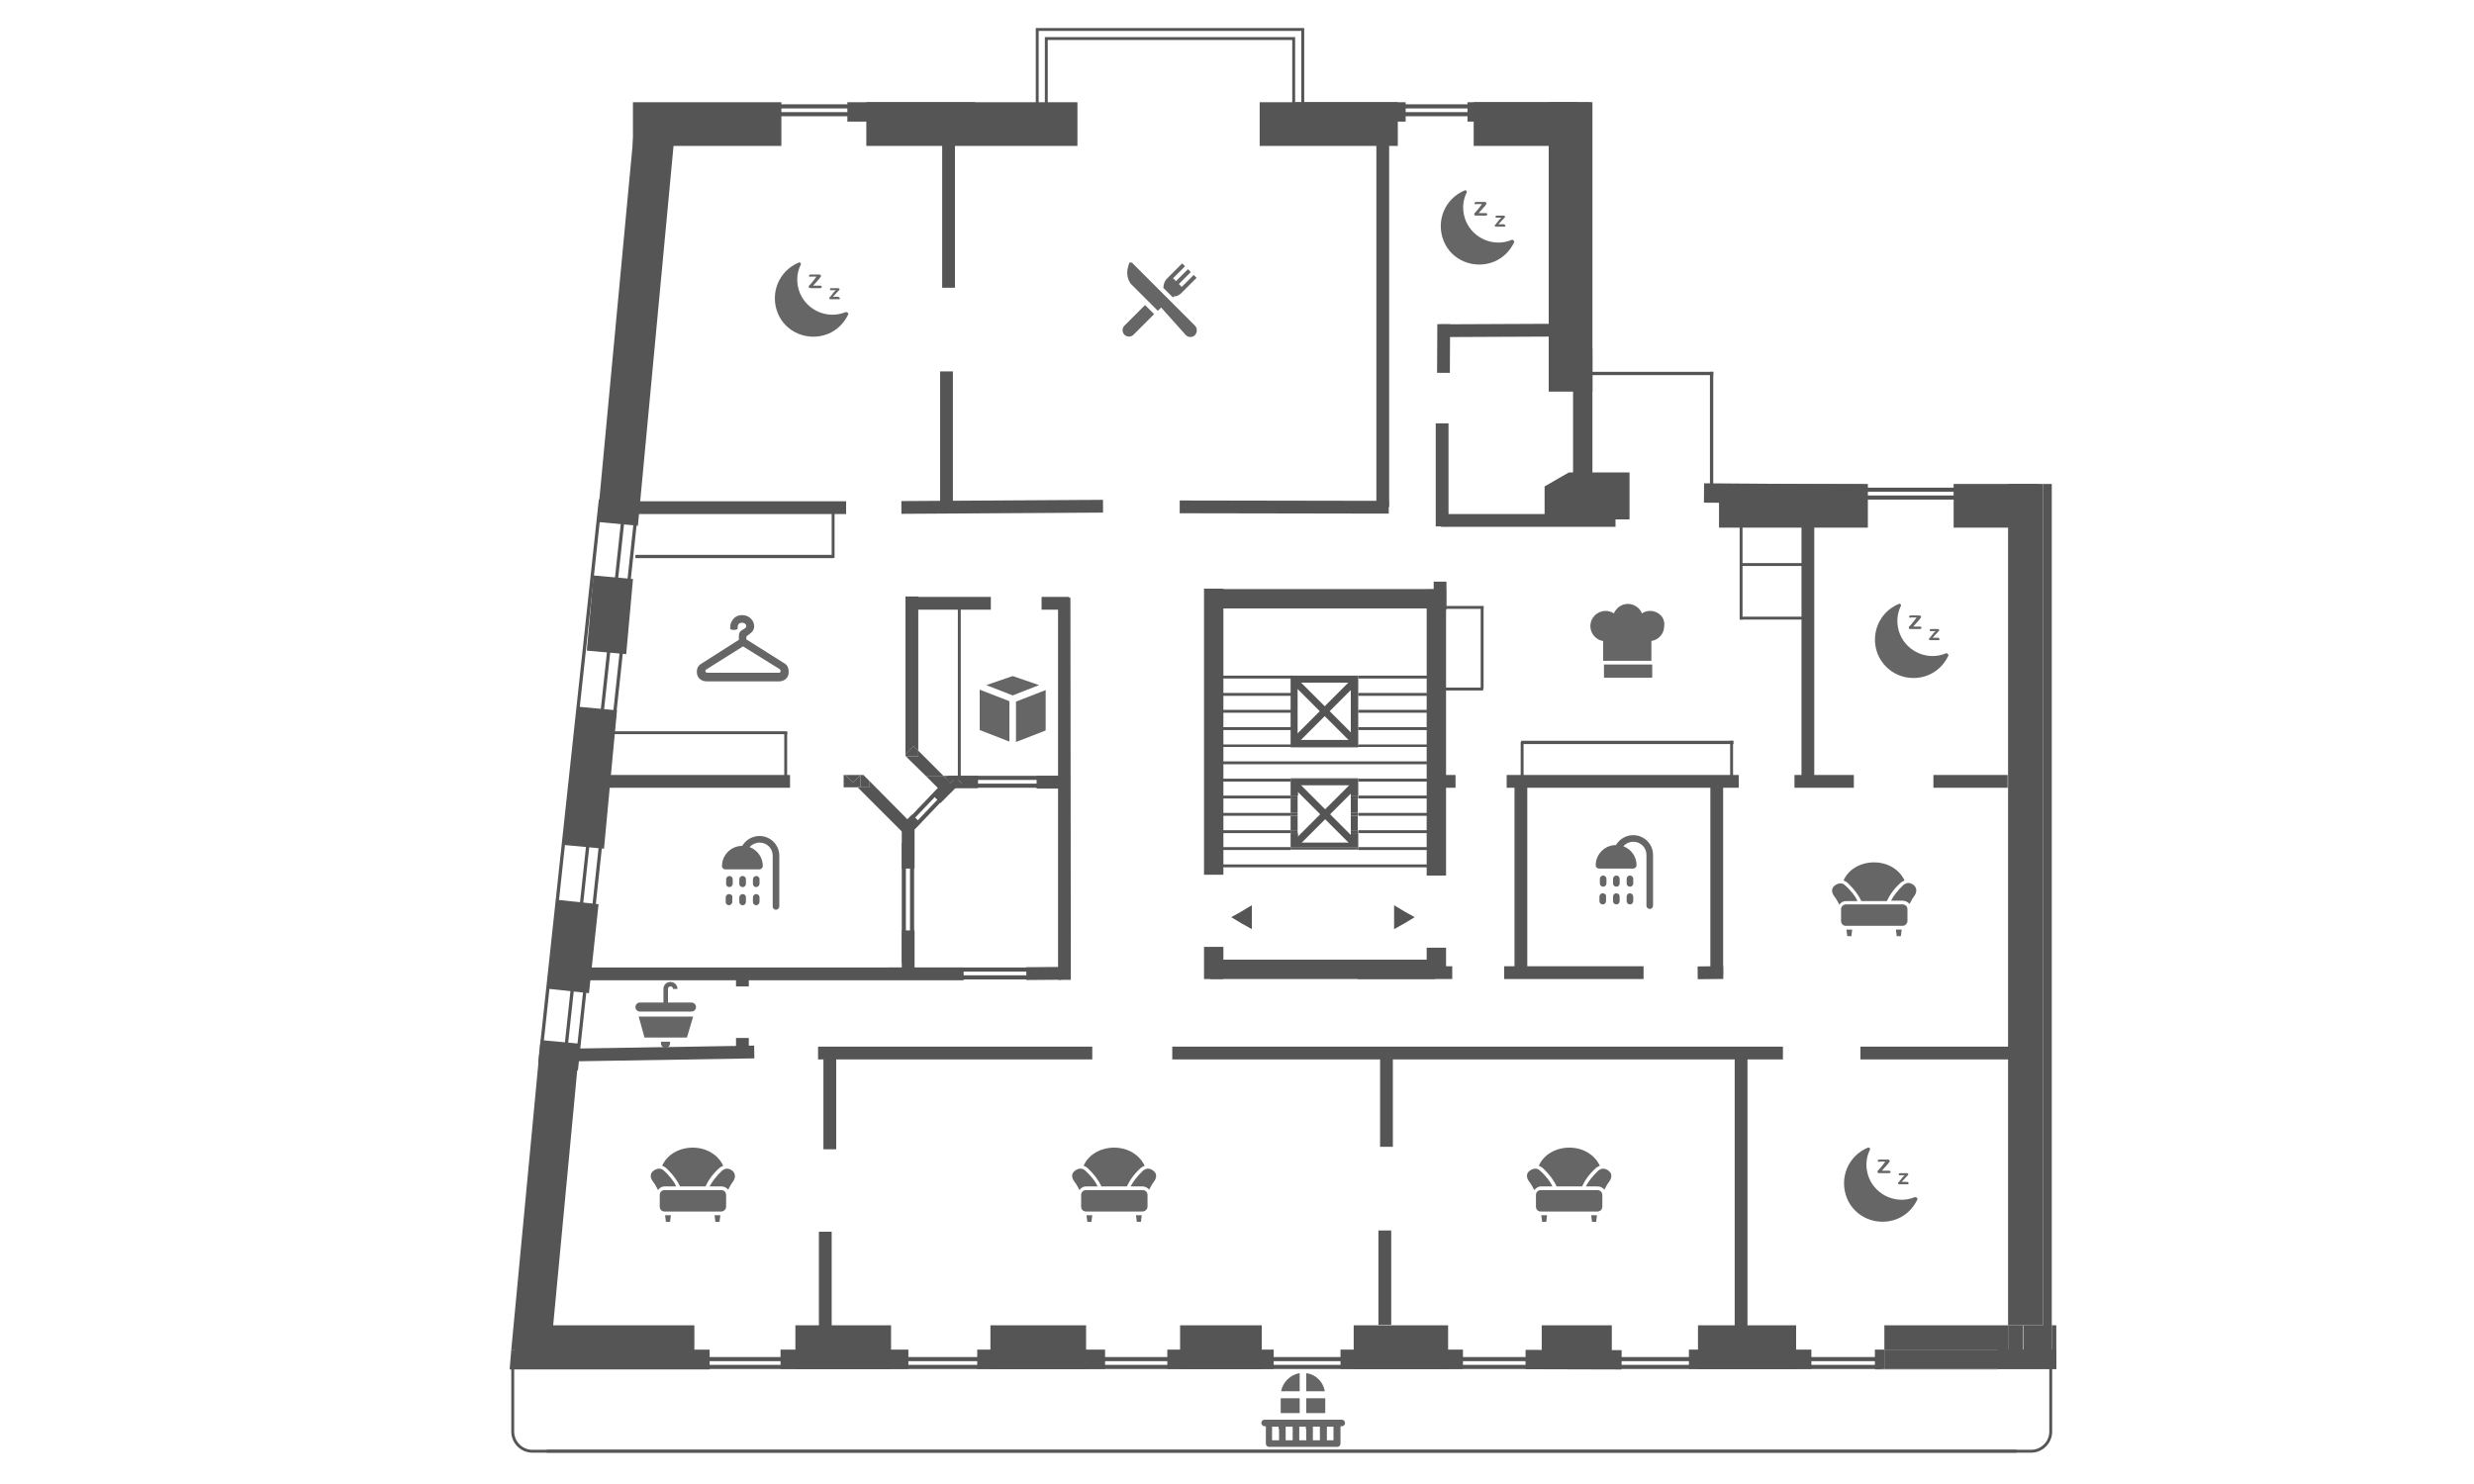 <?xml version="1.0" encoding="utf-8"?>
<!-- Generator: Adobe Illustrator 22.0.0, SVG Export Plug-In . SVG Version: 6.00 Build 0)  -->
<svg version="1.1" xmlns="http://www.w3.org/2000/svg" xmlns:xlink="http://www.w3.org/1999/xlink" x="0px" y="0px"
	 viewBox="0 0 600 360" style="enable-background:new 0 0 600 360;" xml:space="preserve">
<style type="text/css">
	.st0{fill:#555555;}
	.st1{fill:#666666;}
</style>
<g id="map">
	<rect x="124.9" y="321.5" class="st0" width="43.5" height="10.6"/>
	<rect x="192.9" y="321.5" class="st0" width="23.2" height="10.6"/>
	<rect x="240.2" y="321.5" class="st0" width="23.2" height="10.6"/>
	<rect x="286.2" y="321.5" class="st0" width="19.8" height="10.6"/>
	<rect x="328.3" y="321.5" class="st0" width="22.9" height="10.6"/>
	<rect x="373.9" y="321.5" class="st0" width="17" height="10.6"/>
	<rect x="411.8" y="321.5" class="st0" width="23.8" height="10.6"/>
	<rect x="153.5" y="24.8" class="st0" width="36" height="10.6"/>
	
		<rect x="106" y="74.1" transform="matrix(9.341327e-02 -0.996 0.996 9.341327e-02 61.14 225.268)" class="st0" width="96.5" height="9.9"/>
	
		<rect x="128.2" y="224.6" transform="matrix(0.107 -0.994 0.994 0.107 -104.07 343.256)" class="st0" width="21.7" height="10"/>
	<rect x="305.5" y="24.8" class="st0" width="33.5" height="10.6"/>
	<rect x="357.4" y="24.8" class="st0" width="28.4" height="10.6"/>
	<rect x="473.8" y="117.4" class="st0" width="20.7" height="10.6"/>
	<rect x="416.9" y="117.4" class="st0" width="36.1" height="10.6"/>
	<rect x="210.1" y="24.8" class="st0" width="51.2" height="10.6"/>
	<rect x="375.6" y="24.8" class="st0" width="10.6" height="70.2"/>
	<rect x="152" y="121.6" class="st0" width="53.2" height="3.1"/>
	<rect x="228.5" y="30.1" class="st0" width="3.1" height="39.7"/>
	<rect x="420.7" y="255.5" class="st0" width="3.1" height="68.7"/>
	<rect x="414.8" y="190" class="st0" width="3.1" height="46.4"/>
	<rect x="367.3" y="188.8" class="st0" width="3.1" height="46.4"/>
	<rect x="334.7" y="255.3" class="st0" width="3.1" height="22.9"/>
	<rect x="348.2" y="102.7" class="st0" width="3.1" height="25"/>
	<rect x="347.7" y="141.1" class="st0" width="3.1" height="6.8"/>
	
		<rect x="344.2" y="83.1" transform="matrix(5.410451e-03 -1 1 5.410451e-03 263.558 434.188)" class="st0" width="11.8" height="3.1"/>
	<rect x="228" y="90.1" class="st0" width="3.1" height="33.8"/>
	<rect x="333.8" y="32.1" class="st0" width="3.1" height="90.9"/>
	<rect x="145.7" y="188" class="st0" width="45.9" height="3.1"/>
	
		<rect x="310" y="97.7" transform="matrix(1.745302e-03 -1 1 1.745302e-03 187.862 434.341)" class="st0" width="3.1" height="50.7"/>
	
		<rect x="218.6" y="121.4" transform="matrix(1 -6.108614e-03 6.108614e-03 1 -0.747 1.487)" class="st0" width="48.9" height="3.1"/>
	
		<rect x="135.8" y="254" transform="matrix(1 -1.640536e-02 1.640536e-02 1 -4.17 2.649)" class="st0" width="47.1" height="3.1"/>
	<rect x="451.2" y="253.9" class="st0" width="42.8" height="3.1"/>
	<rect x="284.3" y="253.9" class="st0" width="148.1" height="3.1"/>
	<rect x="365.4" y="188" class="st0" width="56.3" height="3.1"/>
	<rect x="347.6" y="188" class="st0" width="5.4" height="3.1"/>
	<rect x="220.8" y="144.8" class="st0" width="19.5" height="3.1"/>
	<rect x="349.5" y="124.7" class="st0" width="42.3" height="3.1"/>
	
		<rect x="349.3" y="78.6" transform="matrix(1 -4.537840e-03 4.537840e-03 1 -0.36 1.656)" class="st0" width="30.8" height="3.1"/>
	<rect x="138.2" y="234.7" class="st0" width="95.5" height="3.1"/>
	
		<rect x="248.9" y="234.6" transform="matrix(1 -7.853901e-03 7.853901e-03 1 -1.847 1.995)" class="st0" width="8.5" height="3.1"/>
	<rect x="364.8" y="234.4" class="st0" width="33.8" height="3.1"/>
	<rect x="329.2" y="234.4" class="st0" width="23" height="3.1"/>
	
		<rect x="411.7" y="234.4" transform="matrix(1 -1.012274e-02 1.012274e-02 1 -2.367 4.211)" class="st0" width="6.2" height="3.1"/>
	<rect x="435.2" y="188" class="st0" width="14.4" height="3.1"/>
	<rect x="468.9" y="188" class="st0" width="18" height="3.1"/>
	<rect x="334.3" y="298.5" class="st0" width="3.1" height="22.9"/>
	<rect x="292" y="142.8" class="st0" width="4.7" height="69.4"/>
	<polygon class="st0" points="259.7,237.7 256.6,237.7 256.6,145 259.6,145 	"/>
	<rect x="199.7" y="255.9" class="st0" width="3.1" height="22.9"/>
	<rect x="178.5" y="251.8" class="st0" width="3.1" height="4.1"/>
	<rect x="178.5" y="235.2" class="st0" width="3.1" height="4.1"/>
	<rect x="198.6" y="298.8" class="st0" width="3.1" height="22.9"/>
	<rect x="252.6" y="144.8" class="st0" width="6.7" height="3.1"/>
	<rect x="436.9" y="125.3" class="st0" width="3.1" height="64.5"/>
	
		<rect x="126.3" y="183.8" transform="matrix(9.341327e-02 -0.996 0.996 9.341327e-02 -58.039 313.607)" class="st0" width="33.7" height="9.7"/>
	
		<rect x="138.7" y="144.3" transform="matrix(8.963770e-02 -0.996 0.996 8.963770e-02 -13.844 283.041)" class="st0" width="18.3" height="9.6"/>
	<rect x="346" y="143" class="st0" width="4.7" height="69.4"/>
	<rect x="381.5" y="84.6" class="st0" width="4.7" height="36.9"/>
	<rect x="293.4" y="142.9" class="st0" width="54.5" height="4.7"/>
	<rect x="293.5" y="232.8" class="st0" width="54.5" height="4.7"/>
	
		<rect x="430.2" y="100.4" transform="matrix(7.330285e-03 -1 1 7.330285e-03 309.686 551.404)" class="st0" width="4.7" height="38.7"/>
	<rect x="292" y="229.7" class="st0" width="4.7" height="7.8"/>
	<rect x="346" y="229.9" class="st0" width="4.7" height="7"/>
	<rect x="198.4" y="253.9" class="st0" width="66.5" height="3.1"/>
	<rect x="251.4" y="188.2" class="st0" width="7.6" height="3.1"/>
	<polygon class="st0" points="222.7,182.1 222.7,144.7 219.6,144.7 219.6,183 221.6,181 	"/>
	<polygon class="st0" points="228.8,188.2 222.7,182.1 222.7,183.5 219.7,183.5 224.5,188.2 	"/>
	<polygon class="st0" points="222.7,182.1 221.6,181 219.6,183 219.6,183.3 219.7,183.5 222.7,183.5 	"/>
	<polygon class="st0" points="228.8,188.2 224.5,188.2 227.5,191.2 228.5,191.2 230.2,189.6 	"/>
	<polygon class="st0" points="140.6,253.2 131.1,252.3 124,327.4 133.6,327.4 	"/>
	<polygon class="st0" points="172.1,327.4 133.6,327.4 133.1,332.2 172.1,332.2 	"/>
	<polygon class="st0" points="124,327.4 123.6,332.2 133.1,332.2 133.6,327.4 	"/>
	<rect x="189.3" y="327.4" class="st0" width="31" height="4.7"/>
	<rect x="237" y="327.4" class="st0" width="31" height="4.7"/>
	<rect x="283.1" y="327.4" class="st0" width="25.8" height="4.7"/>
	<rect x="325.1" y="327.4" class="st0" width="29.7" height="4.7"/>
	
		<rect x="379.2" y="318.2" transform="matrix(2.792587e-03 -1 1 2.792587e-03 50.71 710.467)" class="st0" width="4.7" height="23.3"/>
	<rect x="409.6" y="327.4" class="st0" width="29.7" height="4.7"/>
	<polygon class="st0" points="490.7,331.2 487,331.2 487,321.5 457,321.5 457,327.4 484.4,327.4 484.4,332.1 495.5,332.1 
		495.5,331.2 	"/>
	<rect x="497.6" y="321.5" class="st0" width="1.1" height="9.7"/>
	<polygon class="st0" points="497.6,331.2 495.5,331.2 495.5,332.1 498.7,332.1 498.7,331.2 	"/>
	<rect x="495.5" y="117.4" class="st0" width="2.1" height="204.2"/>
	<polygon class="st0" points="495.5,321.5 495.5,117.4 487,117.4 487,321.5 490.7,321.5 	"/>
	<rect x="495.5" y="321.5" class="st0" width="2.1" height="9.7"/>
	<rect x="490.7" y="321.5" class="st0" width="4.9" height="9.7"/>
	<rect x="487" y="321.5" class="st0" width="3.6" height="9.7"/>
	<rect x="454.7" y="327.4" class="st0" width="2.3" height="4.7"/>
	<polygon class="st0" points="454.7,332.1 454.7,332.2 484.4,332.2 484.4,332.1 457,332.1 	"/>
	<rect x="457" y="327.4" class="st0" width="41.7" height="4.7"/>
	<rect x="218.7" y="225.7" class="st0" width="3.1" height="9.4"/>
	<polygon class="st0" points="210.9,189.5 210.9,191 208,191 219.3,202.3 220.8,201.4 221.9,200.6 	"/>
	<polygon class="st0" points="208.7,190.9 208.7,188 206.9,189.8 205,188 204.6,188 204.6,191 208,191 207.9,190.9 	"/>
	<polygon class="st0" points="210.9,189.5 209.4,188 208.7,188 208.7,188 208.7,190.9 207.9,190.9 208,191 210.9,191 	"/>
	<polygon class="st0" points="208.7,188 208.7,188 205,188 206.9,189.8 	"/>
	<rect x="205.5" y="24.8" class="st0" width="31" height="4.7"/>
	<rect x="355.9" y="24.8" class="st0" width="26.7" height="4.7"/>
	<rect x="314.2" y="24.8" class="st0" width="26.7" height="4.7"/>
	<polygon class="st0" points="234,190.8 233.5,191.2 237.2,191.2 237.2,188.2 228.8,188.2 230.2,189.6 228.5,191.2 229.2,191.2 
		231.8,188.6 	"/>
	<polygon class="st0" points="228.1,194.8 232.6,190.3 228.5,190.3 226.1,192.8 	"/>
	<path class="st0" d="M221.2,197.6l-2.6,2.6l2,2l2.6-2.6C222.5,198.9,221.8,198.2,221.2,197.6z"/>
	<polygon class="st0" points="234,190.8 231.8,188.6 229.2,191.2 233.5,191.2 	"/>
	<rect x="218.7" y="201.3" class="st0" width="3.1" height="9.4"/>
	<rect x="184.5" y="25.3" class="st0" width="56.3" height="1"/>
	<rect x="328.1" y="25.3" class="st0" width="44.8" height="1"/>
	<rect x="184.5" y="27.2" class="st0" width="56.3" height="1"/>
	<rect x="328.1" y="27.2" class="st0" width="44.8" height="1"/>
	<rect x="440.7" y="118.3" class="st0" width="42.1" height="1"/>
	<rect x="440.7" y="120.2" class="st0" width="42.1" height="1"/>
	<rect x="383.8" y="90.2" class="st0" width="31.7" height="0.8"/>
	<rect x="414.7" y="90.2" class="st0" width="0.8" height="31.7"/>
	<rect x="215.4" y="234.7" class="st0" width="42.1" height="1"/>
	<rect x="215.4" y="236.6" class="st0" width="42.1" height="1"/>
	<rect x="229.9" y="188.2" class="st0" width="29.2" height="1"/>
	<rect x="229.9" y="190.1" class="st0" width="29.2" height="1"/>
	<rect x="218.7" y="204.4" class="st0" width="1" height="29.2"/>
	<rect x="220.7" y="204.4" class="st0" width="1" height="29.2"/>
	
		<rect x="311" y="171.9" transform="matrix(0.707 -0.707 0.707 0.707 -28.103 277.637)" class="st0" width="20.2" height="1.7"/>
	
		<rect x="320.7" y="162.7" transform="matrix(0.707 -0.707 0.707 0.707 -27.97 277.953)" class="st0" width="1.7" height="20.2"/>
	
		<rect x="311.1" y="196.9" transform="matrix(0.707 -0.707 0.707 0.707 -45.744 285.037)" class="st0" width="20.2" height="1.7"/>
	
		<rect x="320.8" y="187.7" transform="matrix(0.707 -0.707 0.707 0.707 -45.616 285.348)" class="st0" width="1.7" height="20.2"/>
	<path class="st0" d="M327.6,165.6v13.9h-12.9v-13.9H327.6 M329.4,163.9H313v17.4h16.4V163.9z"/>
	<rect x="313.4" y="163.9" class="st0" width="15.9" height="0"/>
	<rect x="329.4" y="168.1" class="st0" width="16.7" height="0.7"/>
	<rect x="296.1" y="168.1" class="st0" width="17.3" height="0.7"/>
	<rect x="329.4" y="163.9" class="st0" width="18.2" height="0.7"/>
	<rect x="294.6" y="163.9" class="st0" width="18.8" height="0.7"/>
	<rect x="329.4" y="172.2" class="st0" width="16.7" height="0.7"/>
	<rect x="296.1" y="172.2" class="st0" width="17.3" height="0.7"/>
	<rect x="329.4" y="176.4" class="st0" width="16.7" height="0.7"/>
	<rect x="296.1" y="176.4" class="st0" width="17.3" height="0.7"/>
	<polygon class="st0" points="313.4,180.9 313.4,180.6 296.1,180.6 296.1,181.2 346.1,181.2 346.1,180.6 329.4,180.6 329.4,180.9 	
		"/>
	<rect x="296.1" y="184.7" class="st0" width="50" height="0.7"/>
	<rect x="313" y="197.9" class="st0" width="1.7" height="3.5"/>
	<polygon class="st0" points="327.6,204.4 314.8,204.4 314.8,202.1 313,202.1 313,205.5 329.4,205.5 329.4,202.1 327.6,202.1 	"/>
	<rect x="313" y="188.8" class="st0" width="16.4" height="0.1"/>
	<rect x="313" y="193.7" class="st0" width="1.7" height="3.5"/>
	<rect x="327.6" y="197.9" class="st0" width="1.7" height="3.5"/>
	<polygon class="st0" points="313,189.6 313,193 314.8,193 314.8,190.5 327.6,190.5 327.6,193 329.4,193 329.4,189.6 	"/>
	<rect x="327.6" y="193.7" class="st0" width="1.7" height="3.5"/>
	<rect x="296.1" y="188.9" class="st0" width="16.9" height="0.7"/>
	<rect x="329.4" y="188.9" class="st0" width="16.7" height="0.7"/>
	<rect x="313" y="188.9" class="st0" width="16.4" height="0.7"/>
	<rect x="329.4" y="193" class="st0" width="16.7" height="0.7"/>
	<rect x="296.1" y="193" class="st0" width="16.9" height="0.7"/>
	<rect x="313" y="193" class="st0" width="1.7" height="0.7"/>
	<rect x="327.6" y="193" class="st0" width="1.7" height="0.7"/>
	<rect x="296.1" y="197.2" class="st0" width="16.9" height="0.7"/>
	<rect x="329.4" y="197.2" class="st0" width="16.7" height="0.7"/>
	<rect x="327.6" y="197.2" class="st0" width="1.7" height="0.7"/>
	<rect x="313" y="197.2" class="st0" width="1.7" height="0.7"/>
	<rect x="329.4" y="201.4" class="st0" width="16.7" height="0.7"/>
	<rect x="296.1" y="201.4" class="st0" width="16.9" height="0.7"/>
	<rect x="327.6" y="201.4" class="st0" width="1.7" height="0.7"/>
	<rect x="313" y="201.4" class="st0" width="1.7" height="0.7"/>
	<polygon class="st0" points="313,206.2 313,205.5 296.1,205.5 296.1,206.2 346.1,206.2 346.1,205.5 329.4,205.5 329.4,206.2 	"/>
	<rect x="313" y="205.5" class="st0" width="16.4" height="0.6"/>
	<rect x="296.1" y="209.7" class="st0" width="50" height="0.7"/>
	<rect x="162.1" y="329.2" class="st0" width="294.2" height="1"/>
	<rect x="162.1" y="331.1" class="st0" width="294.2" height="1"/>
	<polygon class="st0" points="251.2,6.8 251.2,32.3 251.9,32.3 251.9,7.5 315.6,7.5 315.6,32.3 316.3,32.3 316.3,6.8 	"/>
	<polygon class="st0" points="253.4,32.3 254.1,32.3 254.1,9.7 313.4,9.7 313.4,32.3 314.1,32.3 314.1,9 253.4,9 	"/>
	<polygon class="st0" points="380.5,114.6 374.6,118 374.6,126 395.2,126 395.2,119.5 395.2,118 395.2,114.6 	"/>
	
		<rect x="217" y="194.2" transform="matrix(0.69 -0.724 0.724 0.69 -71.268 223.038)" class="st0" width="15.2" height="1"/>
	
		<rect x="218.4" y="195.5" transform="matrix(0.69 -0.724 0.724 0.69 -71.796 224.462)" class="st0" width="15.2" height="1"/>
	
		<rect x="69.6" y="189.1" transform="matrix(0.107 -0.994 0.994 0.107 -64.892 306.761)" class="st0" width="137.5" height="0.8"/>
	
		<rect x="75.3" y="190.9" transform="matrix(0.107 -0.994 0.994 0.107 -61.529 314.012)" class="st0" width="137.5" height="0.8"/>
	
		<rect x="78.4" y="190.9" transform="matrix(0.107 -0.994 0.994 0.107 -58.778 317.081)" class="st0" width="137.5" height="0.8"/>
	<rect x="154.1" y="134.6" class="st0" width="48.1" height="0.8"/>
	<rect x="368.9" y="179.7" class="st0" width="51.5" height="0.8"/>
	<rect x="148.6" y="177.4" class="st0" width="42.3" height="0.7"/>
	<rect x="232.3" y="147.4" class="st0" width="0.7" height="40.9"/>
	<rect x="201.7" y="124.4" class="st0" width="0.7" height="10.9"/>
	<rect x="368.8" y="180" class="st0" width="0.7" height="10.9"/>
	<rect x="359.1" y="147.1" class="st0" width="0.7" height="20"/>
	<rect x="421.9" y="127.7" class="st0" width="0.7" height="22.6"/>
	<rect x="422" y="149.6" class="st0" width="17.7" height="0.7"/>
	<rect x="422" y="136.6" class="st0" width="17.7" height="0.7"/>
	<rect x="348.8" y="166.8" class="st0" width="10.9" height="0.7"/>
	<rect x="348.6" y="147" class="st0" width="11.2" height="0.7"/>
	<rect x="419.6" y="179.7" class="st0" width="0.7" height="10.9"/>
	<rect x="190.2" y="177.6" class="st0" width="0.7" height="10.9"/>
	<polygon class="st0" points="298.6,222.5 301.1,221.1 303.6,219.6 303.6,222.5 303.6,225.4 301.1,224 	"/>
	<polygon class="st0" points="343.1,222.5 340.6,224 338.1,225.4 338.1,222.5 338.1,219.6 340.6,221.1 	"/>
	<path class="st0" d="M489.1,352.4h-360c-2.8,0-5.1-2.3-5.1-5.1v-15.8h0.7v15.8c0,2.4,2,4.4,4.4,4.4h360V352.4z"/>
	<path class="st0" d="M492.6,352.4h-360v-0.7h360c2.4,0,4.4-2,4.4-4.4v-15.8h0.7v15.8C497.7,350.1,495.4,352.4,492.6,352.4z"/>
</g>
<g id="icons">
	<g>
		<path class="st1" d="M185,210.1c0-2.1-1.3-3.9-3.2-4.6c0.6-0.7,1.5-1.1,2.4-1.1c1.8,0,3.2,1.4,3.2,3.2v12.3c0,0.5,0.4,0.8,0.8,0.8
			s0.8-0.4,0.8-0.8v-12.3c0-2.7-2.2-4.8-4.8-4.8c-1.7,0-3.3,0.9-4.2,2.4c-2.7,0-4.9,2.2-4.9,4.9c0,0.5,0.4,0.8,0.8,0.8h8.2
			C184.6,210.9,185,210.5,185,210.1z"/>
		<path class="st1" d="M176.8,216.9c-0.5,0-0.8,0.4-0.8,0.8v1.1c0,0.5,0.4,0.8,0.8,0.8s0.8-0.4,0.8-0.8v-1.1
			C177.7,217.2,177.3,216.9,176.8,216.9z"/>
		<path class="st1" d="M180.1,216.9c-0.5,0-0.8,0.4-0.8,0.8v1.1c0,0.5,0.4,0.8,0.8,0.8c0.5,0,0.8-0.4,0.8-0.8v-1.1
			C180.9,217.2,180.6,216.9,180.1,216.9z"/>
		<path class="st1" d="M183.4,216.9c-0.5,0-0.8,0.4-0.8,0.8v1.1c0,0.5,0.4,0.8,0.8,0.8s0.8-0.4,0.8-0.8v-1.1
			C184.2,217.2,183.8,216.9,183.4,216.9z"/>
		<path class="st1" d="M177.7,213.3c0-0.5-0.4-0.8-0.8-0.8s-0.8,0.4-0.8,0.8v1.1c0,0.5,0.4,0.8,0.8,0.8s0.8-0.4,0.8-0.8V213.3z"/>
		<path class="st1" d="M180.9,213.3c0-0.5-0.4-0.8-0.8-0.8c-0.5,0-0.8,0.4-0.8,0.8v1.1c0,0.5,0.4,0.8,0.8,0.8c0.5,0,0.8-0.4,0.8-0.8
			V213.3z"/>
		<path class="st1" d="M184.2,213.3c0-0.5-0.4-0.8-0.8-0.8s-0.8,0.4-0.8,0.8v1.1c0,0.5,0.4,0.8,0.8,0.8s0.8-0.4,0.8-0.8V213.3z"/>
	</g>
	<g>
		<path class="st1" d="M396.9,209.9c0-2.1-1.3-3.9-3.2-4.6c0.6-0.7,1.5-1.1,2.4-1.1c1.8,0,3.2,1.4,3.2,3.2v12.3
			c0,0.5,0.4,0.8,0.8,0.8c0.5,0,0.8-0.4,0.8-0.8v-12.3c0-2.7-2.2-4.8-4.8-4.8c-1.7,0-3.3,0.9-4.2,2.4c-2.7,0-4.9,2.2-4.9,4.9
			c0,0.5,0.4,0.8,0.8,0.8h8.2C396.6,210.7,396.9,210.3,396.9,209.9z"/>
		<path class="st1" d="M388.7,216.7c-0.5,0-0.8,0.4-0.8,0.8v1.1c0,0.5,0.4,0.8,0.8,0.8c0.5,0,0.8-0.4,0.8-0.8v-1.1
			C389.6,217.1,389.2,216.7,388.7,216.7z"/>
		<path class="st1" d="M392,216.7c-0.5,0-0.8,0.4-0.8,0.8v1.1c0,0.5,0.4,0.8,0.8,0.8c0.5,0,0.8-0.4,0.8-0.8v-1.1
			C392.8,217.1,392.5,216.7,392,216.7z"/>
		<path class="st1" d="M395.3,216.7c-0.5,0-0.8,0.4-0.8,0.8v1.1c0,0.5,0.4,0.8,0.8,0.8c0.5,0,0.8-0.4,0.8-0.8v-1.1
			C396.1,217.1,395.7,216.7,395.3,216.7z"/>
		<path class="st1" d="M389.6,213.2c0-0.5-0.4-0.8-0.8-0.8c-0.5,0-0.8,0.4-0.8,0.8v1.1c0,0.5,0.4,0.8,0.8,0.8c0.5,0,0.8-0.4,0.8-0.8
			V213.2z"/>
		<path class="st1" d="M392.8,213.2c0-0.5-0.4-0.8-0.8-0.8c-0.5,0-0.8,0.4-0.8,0.8v1.1c0,0.5,0.4,0.8,0.8,0.8c0.5,0,0.8-0.4,0.8-0.8
			V213.2z"/>
		<path class="st1" d="M396.1,213.2c0-0.5-0.4-0.8-0.8-0.8c-0.5,0-0.8,0.4-0.8,0.8v1.1c0,0.5,0.4,0.8,0.8,0.8c0.5,0,0.8-0.4,0.8-0.8
			V213.2z"/>
	</g>
	<g>
		<path class="st1" d="M160.3,253.1c0,0.6,0.5,1.1,1.1,1.1c0.6,0,1.1-0.5,1.1-1.1v-0.4h-2.2V253.1z M160.3,253.1"/>
		<path class="st1" d="M167.7,243.2H162v-3.3c0-0.3,0.2-0.6,0.6-0.6s0.6,0.2,0.6,0.6h1.1c0-0.9-0.7-1.7-1.7-1.7
			c-0.9,0-1.7,0.7-1.7,1.7v3.3h-5.7c-0.6,0-1.1,0.5-1.1,1.1c0,0.6,0.5,1.1,1.1,1.1h12.5c0.6,0,1.1-0.5,1.1-1.1
			C168.8,243.7,168.3,243.2,167.7,243.2L167.7,243.2z M167.7,243.2"/>
		<path class="st1" d="M156.3,251.7h10.3l1.5-5.1h-13.2L156.3,251.7z M156.3,251.7"/>
	</g>
	<g>
		<rect x="389" y="161.2" class="st1" width="11.7" height="3.2"/>
		<path class="st1" d="M400.2,148.2c-0.7,0-1.4,0.2-2,0.6c-0.2-0.5-0.5-1-1-1.4c-0.7-0.6-1.5-0.9-2.4-0.9s-1.7,0.3-2.4,0.9
			c-0.4,0.4-0.8,0.9-1,1.4c-0.6-0.4-1.3-0.6-2-0.6c-2,0-3.7,1.6-3.7,3.7c0,1.8,1.4,3.4,3.1,3.6v4.8h11.7v-4.8
			c1.8-0.3,3.1-1.8,3.1-3.6C403.9,149.8,402.2,148.2,400.2,148.2z"/>
	</g>
	<g>
		<path class="st1" d="M289.8,79l-7.1-7.1l-8.2-8.2h-0.6l-0.1,0.3c-0.3,0.9-0.5,1.8-0.4,2.6c0.1,0.9,0.4,1.8,1,2.4l6.4,6.4l0.8-0.8
			l6,6.7c0.6,0.6,1.6,0.6,2.2,0l0,0C290.4,80.6,290.4,79.6,289.8,79z"/>
		<path class="st1" d="M272.7,79c-0.6,0.6-0.6,1.6,0,2.2c0.6,0.6,1.6,0.6,2.2,0l5-5l-2.2-2.2L272.7,79z"/>
		<path class="st1" d="M284.8,71.9c0.6,0,1.2-0.3,1.7-0.8l3.7-3.7l-0.7-0.7l-2.9,2.9l-0.7-0.7l2.9-2.9l-0.7-0.7l-2.9,2.9l-0.7-0.7
			l2.9-2.9l-0.7-0.7l-3.7,3.7c-0.5,0.5-0.7,1.1-0.8,1.7c0,0.2,0,0.3-0.1,0.5l2.4,2.4C284.5,72,284.6,71.9,284.8,71.9z"/>
	</g>
	<g>
		<path class="st1" d="M196.6,69.9h2.3c0.1,0,0.2,0,0.3-0.1c0.1-0.1,0.1-0.1,0.1-0.2c0-0.1,0-0.2-0.1-0.2c-0.1-0.1-0.2-0.1-0.3-0.1
			h-1.7l1.6-1.8l0.1-0.2l0.1-0.1c0,0,0-0.1,0.1-0.1c0,0,0-0.1,0-0.1c0-0.1,0-0.2-0.1-0.3c-0.1-0.1-0.3-0.1-0.4-0.1h-2
			c-0.1,0-0.2,0-0.3,0.1c-0.1,0.1-0.1,0.1-0.1,0.2c0,0.1,0,0.2,0.1,0.2c0.1,0,0.3,0.1,0.4,0h1.3c-0.1,0.1-0.1,0.2-0.2,0.3l-0.3,0.4
			l-0.4,0.5l-0.5,0.6c-0.2,0.2-0.3,0.3-0.4,0.4c-0.1,0.2-0.1,0.4,0,0.5C196.3,69.8,196.4,69.9,196.6,69.9L196.6,69.9z"/>
		<path class="st1" d="M203.5,72.1c-0.1-0.1-0.2-0.1-0.2-0.1h-1.3l1.3-1.4l0.1-0.1l0.1-0.1c0,0,0-0.1,0.1-0.1c0,0,0-0.1,0-0.1
			c0-0.1,0-0.2-0.1-0.2c-0.1-0.1-0.2-0.1-0.3-0.1h-1.6c-0.1,0-0.2,0-0.2,0.1c-0.1,0-0.1,0.1-0.1,0.2c0,0.1,0,0.2,0.1,0.2
			c0.1,0,0.2,0,0.3,0h1c0,0.1-0.1,0.1-0.2,0.2l-0.3,0.3l-0.3,0.4l-0.4,0.5c-0.1,0.2-0.2,0.3-0.3,0.3c0,0.1-0.1,0.1-0.1,0.2
			c0,0.1,0,0.2,0.1,0.2c0.1,0.1,0.2,0.1,0.3,0.1h1.9c0.1,0,0.2,0,0.2-0.1c0.1,0,0.1-0.1,0.1-0.2C203.5,72.2,203.5,72.1,203.5,72.1
			L203.5,72.1z"/>
		<path class="st1" d="M205.1,75.7c-4.3,1.8-9.3-0.3-11.1-4.6c-0.9-2.2-0.9-4.7,0.2-6.9c0.1-0.2,0-0.4-0.2-0.5c-0.1,0-0.2-0.1-0.3,0
			c-4.8,2-7,7.4-5.1,12.2s7.4,7,12.2,5.1c2.2-0.9,3.9-2.6,4.9-4.7c0.1-0.2,0-0.4-0.2-0.5C205.4,75.7,205.2,75.7,205.1,75.7
			L205.1,75.7z"/>
	</g>
	<g>
		<path class="st1" d="M358,52.3h2.3c0.1,0,0.2,0,0.3-0.1c0.1-0.1,0.1-0.1,0.1-0.2c0-0.1,0-0.2-0.1-0.2c-0.1-0.1-0.2-0.1-0.3-0.1
			h-1.7l1.6-1.8l0.1-0.2l0.1-0.1c0,0,0-0.1,0.1-0.1c0,0,0-0.1,0-0.1c0-0.1,0-0.2-0.1-0.3c-0.1-0.1-0.3-0.1-0.4-0.1h-2
			c-0.1,0-0.2,0-0.3,0.1c-0.1,0.1-0.1,0.1-0.1,0.2c0,0.1,0,0.2,0.1,0.2c0.1,0,0.3,0.1,0.4,0h1.3c-0.1,0.1-0.1,0.2-0.2,0.3l-0.3,0.4
			l-0.4,0.5l-0.5,0.6c-0.2,0.2-0.3,0.3-0.4,0.4c-0.1,0.2-0.1,0.4,0,0.5C357.8,52.3,357.9,52.3,358,52.3L358,52.3z"/>
		<path class="st1" d="M364.9,54.5c-0.1-0.1-0.2-0.1-0.2-0.1h-1.3l1.3-1.4l0.1-0.1l0.1-0.1c0,0,0-0.1,0.1-0.1c0,0,0-0.1,0-0.1
			c0-0.1,0-0.2-0.1-0.2c-0.1-0.1-0.2-0.1-0.3-0.1h-1.6c-0.1,0-0.2,0-0.2,0.1c-0.1,0-0.1,0.1-0.1,0.2c0,0.1,0,0.2,0.1,0.2
			c0.1,0,0.2,0,0.3,0h1c0,0.1-0.1,0.1-0.2,0.2l-0.3,0.3l-0.3,0.4l-0.4,0.5c-0.1,0.2-0.2,0.3-0.3,0.3c0,0.1-0.1,0.1-0.1,0.2
			c0,0.1,0,0.2,0.1,0.2c0.1,0.1,0.2,0.1,0.3,0.1h1.9c0.1,0,0.2,0,0.2-0.1c0.1,0,0.1-0.1,0.1-0.2C365,54.6,365,54.6,364.9,54.5
			L364.9,54.5z"/>
		<path class="st1" d="M366.6,58.2c-4.3,1.8-9.3-0.3-11.1-4.6c-0.9-2.2-0.9-4.7,0.2-6.9c0.1-0.2,0-0.4-0.2-0.5c-0.1,0-0.2-0.1-0.3,0
			c-4.8,2-7,7.4-5.1,12.2s7.4,7,12.2,5.1c2.2-0.9,3.9-2.6,4.9-4.7c0.1-0.2,0-0.4-0.2-0.5C366.8,58.1,366.7,58.1,366.6,58.2
			L366.6,58.2z"/>
	</g>
	<g>
		<path class="st1" d="M463.3,152.6h2.3c0.1,0,0.2,0,0.3-0.1c0.1-0.1,0.1-0.1,0.1-0.2c0-0.1,0-0.2-0.1-0.2c-0.1-0.1-0.2-0.1-0.3-0.1
			H464l1.6-1.8l0.1-0.2l0.1-0.1c0,0,0-0.1,0.1-0.1c0,0,0-0.1,0-0.1c0-0.1,0-0.2-0.1-0.3c-0.1-0.1-0.3-0.1-0.4-0.1h-2
			c-0.1,0-0.2,0-0.3,0.1c-0.1,0.1-0.1,0.1-0.1,0.2c0,0.1,0,0.2,0.1,0.2c0.1,0,0.3,0.1,0.4,0h1.3c-0.1,0.1-0.1,0.2-0.2,0.3l-0.3,0.4
			l-0.4,0.5l-0.5,0.6c-0.2,0.2-0.3,0.3-0.4,0.4c-0.1,0.2-0.1,0.4,0,0.5C463.1,152.6,463.2,152.6,463.3,152.6L463.3,152.6z"/>
		<path class="st1" d="M470.2,154.8c-0.1-0.1-0.2-0.1-0.2-0.1h-1.3l1.3-1.4l0.1-0.1l0.1-0.1c0,0,0-0.1,0.1-0.1c0,0,0-0.1,0-0.1
			c0-0.1,0-0.2-0.1-0.2c-0.1-0.1-0.2-0.1-0.3-0.1h-1.6c-0.1,0-0.2,0-0.2,0.1c-0.1,0-0.1,0.1-0.1,0.2c0,0.1,0,0.2,0.1,0.2
			c0.1,0,0.2,0,0.3,0h1c0,0.1-0.1,0.1-0.2,0.2l-0.3,0.3l-0.3,0.4l-0.4,0.5c-0.1,0.2-0.2,0.3-0.3,0.3c0,0.1-0.1,0.1-0.1,0.2
			c0,0.1,0,0.2,0.1,0.2c0.1,0.1,0.2,0.1,0.3,0.1h1.9c0.1,0,0.2,0,0.2-0.1c0.1,0,0.1-0.1,0.1-0.2
			C470.3,154.9,470.3,154.9,470.2,154.8L470.2,154.8z"/>
		<path class="st1" d="M471.9,158.5c-4.3,1.8-9.3-0.3-11.1-4.6c-0.9-2.2-0.9-4.7,0.2-6.9c0.1-0.2,0-0.4-0.2-0.5
			c-0.1,0-0.2-0.1-0.3,0c-4.8,2-7,7.4-5.1,12.2c2,4.8,7.4,7,12.2,5.1c2.2-0.9,3.9-2.6,4.9-4.7c0.1-0.2,0-0.4-0.2-0.5
			C472.1,158.4,472,158.4,471.9,158.5L471.9,158.5z"/>
	</g>
	<g>
		<path class="st1" d="M455.8,284.6h2.3c0.1,0,0.2,0,0.3-0.1c0.1-0.1,0.1-0.1,0.1-0.2c0-0.1,0-0.2-0.1-0.2c-0.1-0.1-0.2-0.1-0.3-0.1
			h-1.7l1.6-1.8l0.1-0.2l0.1-0.1c0,0,0-0.1,0.1-0.1c0,0,0-0.1,0-0.1c0-0.1,0-0.2-0.1-0.3c-0.1-0.1-0.3-0.1-0.4-0.1h-2
			c-0.1,0-0.2,0-0.3,0.1c-0.1,0.1-0.1,0.1-0.1,0.2c0,0.1,0,0.2,0.1,0.2c0.1,0,0.3,0.1,0.4,0h1.3c-0.1,0.1-0.1,0.2-0.2,0.3l-0.3,0.4
			l-0.4,0.5l-0.5,0.6c-0.2,0.2-0.3,0.3-0.4,0.4c-0.1,0.2-0.1,0.4,0,0.5C455.5,284.5,455.6,284.6,455.8,284.6L455.8,284.6z"/>
		<path class="st1" d="M462.7,286.8c-0.1-0.1-0.2-0.1-0.2-0.1h-1.3l1.3-1.4l0.1-0.1l0.1-0.1c0,0,0-0.1,0.1-0.1c0,0,0-0.1,0-0.1
			c0-0.1,0-0.2-0.1-0.2c-0.1-0.1-0.2-0.1-0.3-0.1h-1.6c-0.1,0-0.2,0-0.2,0.1c-0.1,0-0.1,0.1-0.1,0.2c0,0.1,0,0.2,0.1,0.2
			c0.1,0,0.2,0,0.3,0h1c0,0.1-0.1,0.1-0.2,0.2l-0.3,0.3l-0.3,0.4l-0.4,0.5c-0.1,0.2-0.2,0.3-0.3,0.3c0,0.1-0.1,0.1-0.1,0.2
			c0,0.1,0,0.2,0.1,0.2c0.1,0.1,0.2,0.1,0.3,0.1h1.9c0.1,0,0.2,0,0.2-0.1c0.1,0,0.1-0.1,0.1-0.2
			C462.8,286.9,462.7,286.8,462.7,286.8L462.7,286.8z"/>
		<path class="st1" d="M464.4,290.4c-4.3,1.8-9.3-0.3-11.1-4.6c-0.9-2.2-0.9-4.7,0.2-6.9c0.1-0.2,0-0.4-0.2-0.5
			c-0.1,0-0.2-0.1-0.3,0c-4.8,2-7,7.4-5.1,12.2s7.4,7,12.2,5.1c2.2-0.9,3.9-2.6,4.9-4.7c0.1-0.2,0-0.4-0.2-0.5
			C464.6,290.4,464.5,290.4,464.4,290.4L464.4,290.4z"/>
	</g>
	<g>
		<path class="st1" d="M263.4,287.8h2.8c-0.5-1.1-1.5-2.5-3.1-3.9c-0.3-0.3-0.7-0.4-1.1-0.4c-0.4,0-0.9,0.2-1.3,0.5
			c-1.3,1-0.4,2.3-0.1,2.7c0.4,0.5,0.8,1.2,1.2,2C262.1,288.2,262.7,287.8,263.4,287.8L263.4,287.8z M263.4,287.8"/>
		<path class="st1" d="M279.7,284c-0.4-0.3-0.8-0.5-1.3-0.5c-0.4,0-0.8,0.2-1.1,0.4c-1.6,1.5-2.5,2.8-3.1,3.9h2.8
			c0.7,0,1.3,0.3,1.7,0.8c0.4-0.8,0.8-1.5,1.2-2C280.1,286.3,281,285,279.7,284L279.7,284z M279.7,284"/>
		<path class="st1" d="M278.3,292.7v-2.8c0-0.7-0.5-1.2-1.2-1.2h-13.7c-0.7,0-1.2,0.5-1.2,1.2v2.8c0,0.7,0.5,1.2,1.2,1.2H277
			C277.7,293.9,278.3,293.4,278.3,292.7L278.3,292.7z M278.3,292.7"/>
		<path class="st1" d="M275.5,294.8l0.2,1.6h1l0.2-1.6H275.5z M275.5,294.8"/>
		<path class="st1" d="M263.5,294.8l0.2,1.6h1l0.2-1.6H263.5z M263.5,294.8"/>
		<path class="st1" d="M273.3,287.8c0.6-1.3,1.6-2.9,3.4-4.5c0.3-0.2,0.6-0.4,0.9-0.5c-1.2-2.6-4-4.4-7.4-4.4
			c-3.4,0-6.3,1.8-7.4,4.4c0.3,0.1,0.6,0.3,0.9,0.5c1.8,1.7,2.9,3.3,3.4,4.5H273.3z M273.3,287.8"/>
	</g>
	<g>
		<path class="st1" d="M447.7,218.6h2.8c-0.5-1.1-1.5-2.5-3.1-3.9c-0.3-0.3-0.7-0.4-1.1-0.4c-0.4,0-0.9,0.2-1.3,0.5
			c-1.3,1-0.4,2.3-0.1,2.7c0.4,0.5,0.8,1.2,1.2,2C446.4,218.9,447,218.6,447.7,218.6L447.7,218.6z M447.7,218.6"/>
		<path class="st1" d="M464.1,214.7c-0.4-0.3-0.8-0.5-1.3-0.5c-0.4,0-0.8,0.2-1.1,0.4c-1.6,1.5-2.5,2.8-3.1,3.9h2.8
			c0.7,0,1.3,0.3,1.7,0.8c0.4-0.8,0.8-1.5,1.2-2C464.5,217,465.3,215.7,464.1,214.7L464.1,214.7z M464.1,214.7"/>
		<path class="st1" d="M462.6,223.4v-2.8c0-0.7-0.5-1.2-1.2-1.2h-13.7c-0.7,0-1.2,0.5-1.2,1.2v2.8c0,0.7,0.5,1.2,1.2,1.2h13.7
			C462,224.6,462.6,224.1,462.6,223.4L462.6,223.4z M462.6,223.4"/>
		<path class="st1" d="M459.8,225.5l0.2,1.6h1l0.2-1.6H459.8z M459.8,225.5"/>
		<path class="st1" d="M447.8,225.5l0.2,1.6h1l0.2-1.6H447.8z M447.8,225.5"/>
		<path class="st1" d="M457.6,218.6c0.6-1.3,1.6-2.9,3.4-4.5c0.3-0.2,0.6-0.4,0.9-0.5c-1.2-2.6-4-4.4-7.4-4.4
			c-3.4,0-6.3,1.8-7.4,4.4c0.3,0.1,0.6,0.3,0.9,0.5c1.8,1.7,2.9,3.3,3.4,4.5H457.6z M457.6,218.6"/>
	</g>
	<g>
		<path class="st1" d="M373.7,287.8h2.8c-0.5-1.1-1.5-2.5-3.1-3.9c-0.3-0.3-0.7-0.4-1.1-0.4c-0.4,0-0.9,0.2-1.3,0.5
			c-1.3,1-0.4,2.3-0.1,2.7c0.4,0.5,0.8,1.2,1.2,2C372.5,288.2,373.1,287.8,373.7,287.8L373.7,287.8z M373.7,287.8"/>
		<path class="st1" d="M390.1,284c-0.4-0.3-0.8-0.5-1.3-0.5c-0.4,0-0.8,0.2-1.1,0.4c-1.6,1.5-2.5,2.8-3.1,3.9h2.8
			c0.7,0,1.3,0.3,1.7,0.8c0.4-0.8,0.8-1.5,1.2-2C390.5,286.3,391.4,285,390.1,284L390.1,284z M390.1,284"/>
		<path class="st1" d="M388.6,292.7v-2.8c0-0.7-0.5-1.2-1.2-1.2h-13.7c-0.7,0-1.2,0.5-1.2,1.2v2.8c0,0.7,0.5,1.2,1.2,1.2h13.7
			C388.1,293.9,388.6,293.4,388.6,292.7L388.6,292.7z M388.6,292.7"/>
		<path class="st1" d="M385.9,294.8l0.2,1.6h1l0.2-1.6H385.9z M385.9,294.8"/>
		<path class="st1" d="M373.8,294.8l0.2,1.6h1l0.2-1.6H373.8z M373.8,294.8"/>
		<path class="st1" d="M383.7,287.8c0.6-1.3,1.6-2.9,3.4-4.5c0.3-0.2,0.6-0.4,0.9-0.5c-1.2-2.6-4-4.4-7.4-4.4
			c-3.4,0-6.3,1.8-7.4,4.4c0.3,0.1,0.6,0.3,0.9,0.5c1.8,1.7,2.9,3.3,3.4,4.5H383.7z M383.7,287.8"/>
	</g>
	<g>
		<path class="st1" d="M161.2,287.8h2.8c-0.5-1.1-1.5-2.5-3.1-3.9c-0.3-0.3-0.7-0.4-1.1-0.4c-0.4,0-0.9,0.2-1.3,0.5
			c-1.3,1-0.4,2.3-0.1,2.7c0.4,0.5,0.8,1.2,1.2,2C159.9,288.2,160.5,287.8,161.2,287.8L161.2,287.8z M161.2,287.8"/>
		<path class="st1" d="M177.6,284c-0.4-0.3-0.8-0.5-1.3-0.5c-0.4,0-0.8,0.2-1.1,0.4c-1.6,1.5-2.5,2.8-3.1,3.9h2.8
			c0.7,0,1.3,0.3,1.7,0.8c0.4-0.8,0.8-1.5,1.2-2C178,286.3,178.8,285,177.6,284L177.6,284z M177.6,284"/>
		<path class="st1" d="M176.1,292.7v-2.8c0-0.7-0.5-1.2-1.2-1.2h-13.7c-0.7,0-1.2,0.5-1.2,1.2v2.8c0,0.7,0.5,1.2,1.2,1.2h13.7
			C175.5,293.9,176.1,293.4,176.1,292.7L176.1,292.7z M176.1,292.7"/>
		<path class="st1" d="M173.3,294.8l0.2,1.6h1l0.2-1.6H173.3z M173.3,294.8"/>
		<path class="st1" d="M161.3,294.8l0.2,1.6h1l0.2-1.6H161.3z M161.3,294.8"/>
		<path class="st1" d="M171.1,287.8c0.6-1.3,1.6-2.9,3.4-4.5c0.3-0.2,0.6-0.4,0.9-0.5c-1.2-2.6-4-4.4-7.4-4.4
			c-3.4,0-6.3,1.8-7.4,4.4c0.3,0.1,0.6,0.3,0.9,0.5c1.8,1.7,2.9,3.3,3.4,4.5H171.1z M171.1,287.8"/>
	</g>
	<g>
		<path class="st1" d="M246.4,170.2v9.8l7.2-2.8v-9.8L246.4,170.2z M246.4,170.2"/>
		<path class="st1" d="M237.6,177.1l7.2,2.8v-9.8l-7.2-2.8V177.1z M237.6,177.1"/>
		<path class="st1" d="M245.6,164l-6.4,2.2l6.4,2.5l6.4-2.5L245.6,164z M245.6,164"/>
	</g>
	<g>
		<rect x="310.6" y="339.2" class="st1" width="4.6" height="3.6"/>
		<path class="st1" d="M315.2,333.1c-2.3,0.4-4.1,2.2-4.5,4.4h4.5V333.1z"/>
		<path class="st1" d="M316.8,333.1v4.4h4.5C320.9,335.2,319.1,333.4,316.8,333.1z"/>
		<rect x="316.8" y="339.2" class="st1" width="4.6" height="3.6"/>
		<path class="st1" d="M325.4,344.4h-1.1H323h-0.8h-0.8H321h-3.3h-0.8H316h-0.8h-0.8H311h-0.4h-0.8h-0.8h-1.2h-1.1
			c-0.5,0-0.8,0.4-0.8,0.8s0.4,0.8,0.8,0.8h0.3v4.2c0,0.5,0.4,0.8,0.8,0.8h3.3h3.3h3.3h3.3h3.3c0.5,0,0.8-0.4,0.8-0.8v-4.2h0.3
			c0.5,0,0.8-0.4,0.8-0.8S325.9,344.4,325.4,344.4z M310.2,346.7v0.8v1.9h-1.7v-3.3h0.4h0.8h0.4V346.7z M313.5,346.7v0.8v1.9h-1.7
			v-1.9v-0.8v-0.6h1.7V346.7z M316.8,346.7v0.8v1.9h-1.7v-1.9v-0.8v-0.6h0.8h0.8V346.7z M320.1,346.7v0.8v1.9h-1.7v-1.9v-0.8v-0.6
			h1.7V346.7z M323.5,349.4h-1.7v-1.9v-0.8v-0.6h0.4h0.8h0.4V349.4z"/>
	</g>
	<g>
		<path class="st1" d="M190.2,160.9l-9.2-5.8v-0.4c0-0.3,0.1-0.5,0.4-0.6c0,0,0.1,0,0.1-0.1c0.4-0.3,1.4-0.8,1.4-2.1
			c0-1.3-1.1-2.4-2.2-2.6c-1.1-0.2-2.1,0-2.8,0.8c-0.6,0.7-0.8,1.2-0.8,2.1c0,0.1,0,0.2,0,0.3c0,0.2,0.4,0.3,0.8,0.3h0.2
			c0.5,0,0.8-0.2,0.8-0.3c0-0.2,0-0.3,0-0.3c0-0.6,0.2-1,0.8-1.1c0.4-0.1,0.8,0,1.1,0.3c0.1,0.1,0.2,0.3,0.2,0.5
			c0,0.1-0.1,0.4-0.3,0.5l-0.8,0.5c-0.5,0.3-0.7,0.7-0.7,1.3v1l-9.1,5.8c-1.4,0.8-1.1,2.3-1,2.7c0.1,0.4,0.6,1.6,2.4,1.6h17.4
			c1.3,0,2.1-0.8,2.3-1.6C191.4,162.6,191.2,161.4,190.2,160.9L190.2,160.9z M189.3,162.9c0,0.2-0.2,0.3-0.4,0.3h-17.4
			c-0.2,0-0.4-0.2-0.4-0.3c-0.1-0.2,0-0.4,0.2-0.5l8.9-5.6l9,5.6C189.3,162.6,189.3,162.8,189.3,162.9L189.3,162.9z M189.3,162.9"/>
	</g>
</g>
</svg>
